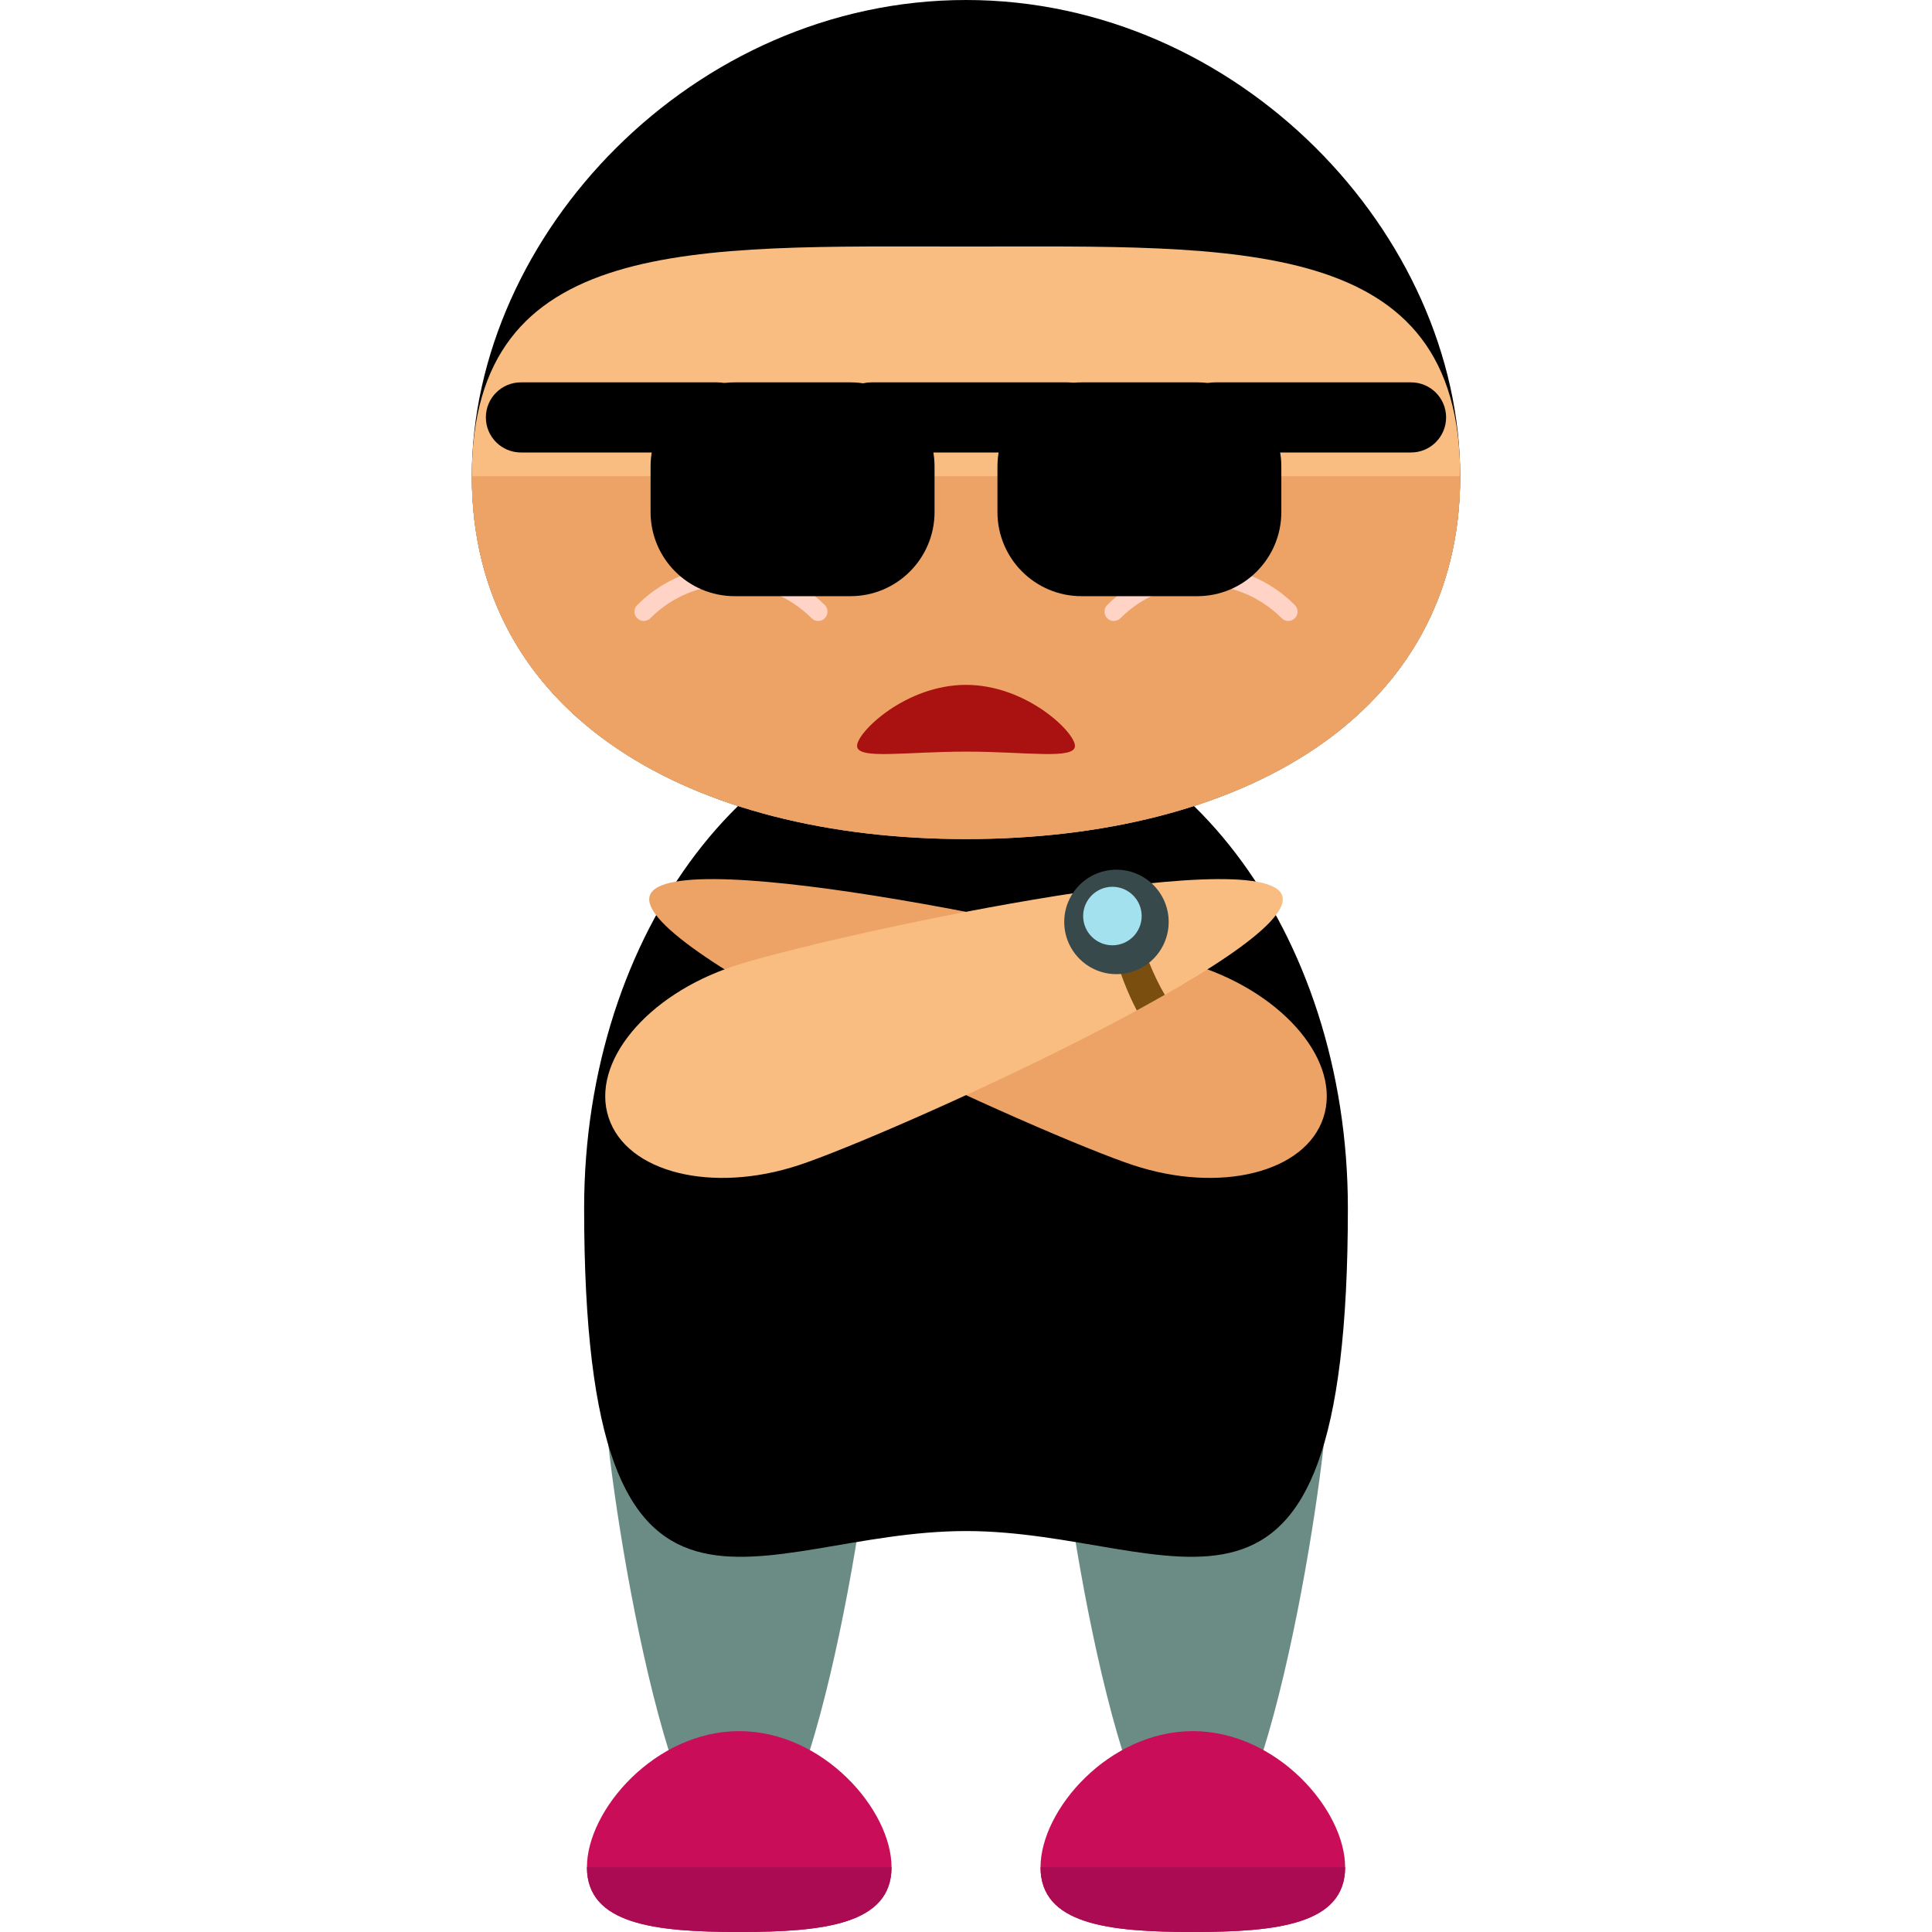 <?xml version="1.0" encoding="iso-8859-1"?>
<!-- Uploaded to: SVG Repo, www.svgrepo.com, Generator: SVG Repo Mixer Tools -->
<svg height="800px" width="800px" version="1.1" id="Layer_1" xmlns="http://www.w3.org/2000/svg" xmlns:xlink="http://www.w3.org/1999/xlink" 
	 viewBox="0 0 504.123 504.123" xml:space="preserve">
<g>
	<path style="fill:#6B8C85;" d="M228.218,361.913c0,19.503-15.817,124.668-35.336,124.668c-19.495,0-35.304-105.173-35.304-124.668
		c0-19.495,15.817-35.32,35.304-35.32C212.401,326.593,228.218,342.418,228.218,361.913z"/>
	<path style="fill:#6B8C85;" d="M346.569,361.913c0,19.503-15.817,124.668-35.336,124.668c-19.495,0-35.304-105.173-35.304-124.668
		c0-19.495,15.817-35.32,35.304-35.32C330.752,326.593,346.569,342.418,346.569,361.913z"/>
</g>
<path d="M351.705,315.242c0,126.33-44.599,84.259-99.643,84.259c-55.028,0-99.643,42.071-99.643-84.259
	c0-72.231,44.631-130.781,99.643-130.781C307.09,184.47,351.705,243.019,351.705,315.242z"/>
<path style="fill:#C90D59;" d="M232.629,487.219c0,14.935-17.802,16.904-39.739,16.904s-39.739-1.961-39.739-16.904
	c0-14.943,17.802-35.509,39.739-35.509S232.629,472.277,232.629,487.219z"/>
<path style="fill:#AA0B53;" d="M232.629,487.219c0,14.935-17.802,16.904-39.739,16.904s-39.739-1.961-39.739-16.904"/>
<path style="fill:#C90D59;" d="M350.988,487.219c0,14.935-17.802,16.904-39.739,16.904s-39.739-1.961-39.739-16.904
	c0-14.943,17.802-35.509,39.739-35.509S350.988,472.277,350.988,487.219z"/>
<path style="fill:#AA0B53;" d="M350.988,487.219c0,14.935-17.802,16.904-39.739,16.904s-39.739-1.961-39.739-16.904"/>
<path d="M381.015,124.258c0,63.008-57.738,94.681-128.937,94.681c-71.215,0-128.969-31.673-128.969-94.681
	C123.108,61.235,180.862,0,252.077,0C323.277,0,381.015,61.235,381.015,124.258z"/>
<path style="fill:#F9BD82;" d="M381.015,124.258c0,63.008-57.738,94.681-128.937,94.681c-71.215,0-128.969-31.673-128.969-94.681
	c0-63.023,57.754-59.928,128.969-59.928C323.277,64.331,381.015,61.235,381.015,124.258z"/>
<path style="fill:#EDA366;" d="M381.015,124.258c0,63.008-57.738,94.681-128.937,94.681c-71.215,0-128.969-31.673-128.969-94.681"/>
<circle style="fill:#113E49;" cx="190.748" cy="138.004" r="11.532"/>
<path d="M202.279,137.98c0,6.388-5.167,11.54-11.54,11.54s-11.524-5.152-11.524-11.54"/>
<path style="fill:#FFD3C5;" d="M213.496,162.028c-0.614,0-1.245-0.221-1.725-0.717c-5.632-5.624-13.107-8.72-21.047-8.72h-0.016
	c-7.94,0-15.399,3.104-21,8.712c-0.953,0.953-2.489,0.977-3.434,0.008c-0.953-0.922-0.985-2.458-0.032-3.419
	c6.538-6.546,15.218-10.161,24.458-10.161h0.016c9.263,0,17.952,3.592,24.505,10.145c0.937,0.937,0.937,2.505,0,3.434
	C214.756,161.808,214.142,162.028,213.496,162.028z"/>
<circle style="fill:#113E49;" cx="313.423" cy="138.004" r="11.532"/>
<path d="M301.859,137.98c0,6.388,5.152,11.54,11.54,11.54c6.372,0,11.524-5.152,11.524-11.54"/>
<path style="fill:#FFD3C5;" d="M290.643,162.028c0.599,0,1.229-0.221,1.709-0.717c5.632-5.624,13.107-8.72,21.047-8.72h0.016
	c7.94,0,15.415,3.104,21.016,8.712c0.937,0.953,2.473,0.977,3.434,0.008c0.953-0.922,0.969-2.458,0.016-3.419
	c-6.506-6.546-15.218-10.161-24.458-10.161h-0.016c-9.247,0-17.936,3.592-24.505,10.145c-0.922,0.937-0.922,2.505,0,3.434
	C289.382,161.808,289.997,162.028,290.643,162.028z"/>
<path style="fill:#AA1111;" d="M223.634,194.639c0-3.631,12.737-15.935,28.428-15.935s28.428,12.304,28.428,15.935
	c0,3.647-12.737,1.481-28.428,1.481S223.634,198.286,223.634,194.639z"/>
<path style="fill:#EDA366;" d="M345.309,291.643c4.742-14.344-9.862-32.02-32.603-39.534
	c-22.709-7.491-138.398-32.713-143.155-18.408c-4.71,14.336,103.353,62.818,126.078,70.309
	C318.338,311.517,340.582,305.971,345.309,291.643z"/>
<path style="fill:#F9BD82;" d="M158.815,291.643c-4.742-14.344,9.862-32.02,32.603-39.534
	c22.709-7.491,138.398-32.713,143.155-18.408c4.71,14.336-103.353,62.818-126.078,70.309
	C185.785,311.517,163.541,305.971,158.815,291.643z"/>
<path style="fill:#7A4E0E;" d="M296.369,240.569c-0.859-3.285-1.449-6.412-1.906-9.452c-2.213,0.268-4.466,0.551-6.774,0.859
	c0.362,4.506,1.15,9.492,2.528,14.746c1.709,6.498,3.97,12.304,6.412,16.927c2.513-1.371,4.955-2.725,7.31-4.072
	C301.048,254.7,298.338,248.084,296.369,240.569z"/>
<circle style="fill:#38494C;" cx="291.32" cy="240.561" r="13.627"/>
<circle style="fill:#A3E1EF;" cx="290.265" cy="239.025" r="7.633"/>
<path d="M243.854,133.608c0,12.123-9.83,21.953-21.937,21.953h-30.208c-12.13,0-21.953-9.83-21.953-21.953V121.73
	c0-12.13,9.823-21.961,21.953-21.961h30.208c12.107,0,21.937,9.83,21.937,21.961V133.608z"/>
<path d="M196.293,108.914c0,5.065-4.096,9.153-9.145,9.153h-51.216c-5.065,0-9.153-4.096-9.153-9.153l0,0
	c0-5.065,4.096-9.145,9.153-9.145h51.216C192.197,99.769,196.293,103.857,196.293,108.914L196.293,108.914z"/>
<path d="M260.269,133.608c0,12.123,9.807,21.953,21.937,21.953h30.184c12.138,0,21.953-9.83,21.953-21.953V121.73
	c0-12.13-9.815-21.961-21.953-21.961h-30.184c-12.13,0-21.937,9.83-21.937,21.961V133.608z"/>
<path d="M307.822,108.914c0,5.065,4.096,9.153,9.153,9.153h51.216c5.041,0,9.145-4.096,9.145-9.153l0,0
	c0-5.065-4.104-9.145-9.145-9.145h-51.216C311.918,99.769,307.822,103.857,307.822,108.914L307.822,108.914z"/>
<path d="M218.214,108.914c0,5.065,4.104,9.153,9.153,9.153h51.224c5.049,0,9.153-4.096,9.153-9.153l0,0
	c0-5.065-4.104-9.145-9.153-9.145h-51.224C222.318,99.769,218.214,103.857,218.214,108.914L218.214,108.914z"/>
</svg>